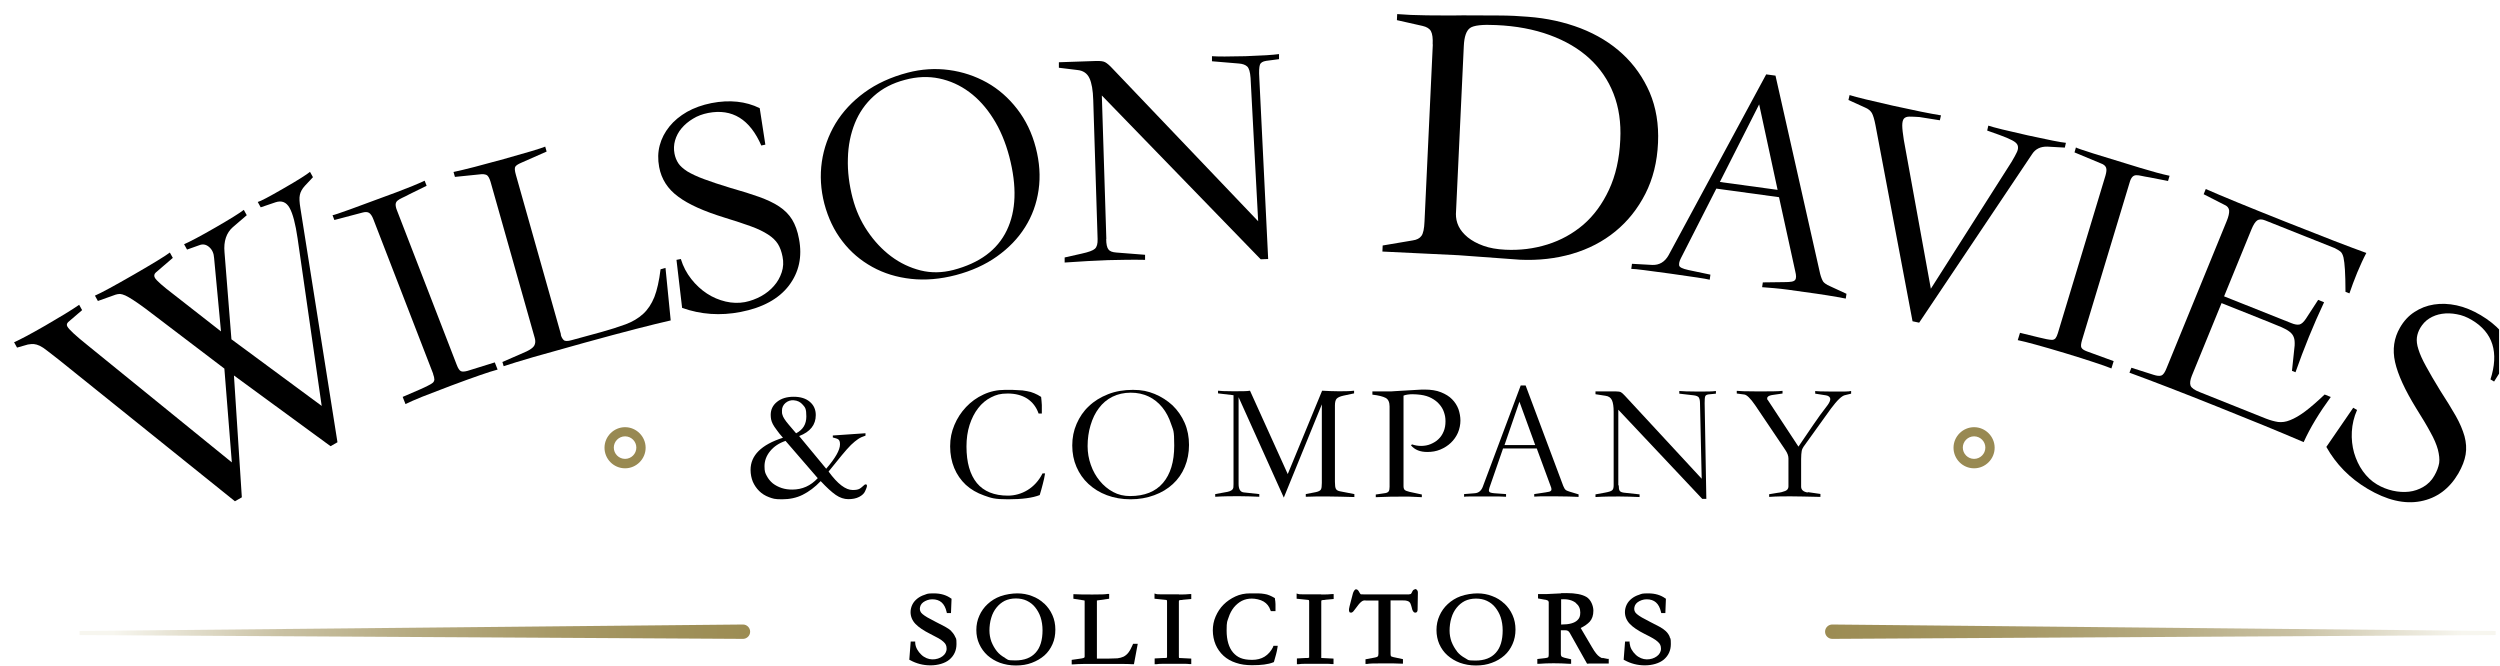 <svg width="1775" height="473" viewBox="0 0 1775 473" fill="none" xmlns="http://www.w3.org/2000/svg">
<g clip-path="url(#clip0_1_45)">
<path d="M675.5 448.1C674.3 447 672.8 445.9 670.9 444.9C669.1 443.9 666.9 442.8 664.5 441.6C662.1 440.4 660.1 439.3 658.5 438.4C657 437.5 655.8 436.7 655 436C654.2 435.3 653.7 434.7 653.5 434.1C653.2 433.5 653.1 432.9 653.1 432.2C653.1 431.5 653.3 430.5 653.7 429.7C654.1 428.9 654.7 428.2 655.5 427.6C656.3 427 657.3 426.5 658.4 426.1C659.5 425.7 660.7 425.5 661.9 425.5C667.4 425.5 670.7 428.4 672.1 434.5L672.3 435.3H675.2L675.6 425.1L675.1 424.8C671.9 422.5 667.9 421.3 663.1 421.3C658.3 421.3 658.5 421.6 656.5 422.3C654.5 422.9 652.7 423.9 651.3 425C649.8 426.2 648.6 427.6 647.8 429.2C647 430.8 646.5 432.7 646.5 434.6C646.5 437.7 647.7 440.6 650 443C652.2 445.3 655.7 447.7 660.5 450.1C662.8 451.3 664.8 452.3 666.4 453.2C667.9 454.1 669.1 454.9 669.9 455.7C670.7 456.4 671.3 457.2 671.6 457.9C671.9 458.6 672.1 459.5 672.1 460.6C672.1 461.7 671.8 462.7 671.3 463.6C670.8 464.5 670 465.4 669.1 466C668.2 466.7 667.1 467.2 665.9 467.6C663.3 468.4 660.5 468.4 657.9 467.3C656.5 466.7 655.2 465.9 654.1 464.8C653 463.8 652 462.5 651.2 461.1C650.4 459.7 649.9 458.1 649.8 456.5V455.5H646.6L645.6 468.4L646.2 468.7C650.5 471.1 655.4 472.4 660.6 472.4C665.8 472.4 670.9 471 674.1 468.3C677.4 465.5 679.1 461.8 679.1 457.3C679.1 452.8 678.8 453.6 678.2 452.2C677.6 450.8 676.7 449.4 675.4 448.2H675.5V448.1Z" fill="black"/>
<path d="M741.3 428.5C738.9 426.2 736 424.4 732.7 423.2C729.4 421.9 725.9 421.3 722.3 421.3C718.7 421.3 714 422 710.4 423.3C706.8 424.6 703.8 426.5 701.2 428.9C698.7 431.2 696.7 434 695.3 437.2C693.9 440.3 693.2 443.7 693.2 447.3C693.2 450.9 693.9 454.3 695.3 457.3C696.7 460.4 698.6 463 701.1 465.3C703.6 467.5 706.5 469.3 710 470.6C713.4 471.8 717.2 472.5 721.3 472.5C725.4 472.5 729.2 471.9 732.6 470.6C736 469.3 739 467.6 741.5 465.4C744 463.2 745.9 460.5 747.3 457.3C748.7 454.2 749.3 450.7 749.3 447C749.3 443.3 748.6 439.8 747.2 436.7C745.8 433.5 743.8 430.8 741.4 428.5H741.3ZM713.6 467.1C711.4 465.9 709.4 464.4 707.8 462.4C706.2 460.4 704.9 458.1 703.9 455.6C703 453.1 702.5 450.4 702.5 447.6C702.5 444.8 702.9 441.4 703.8 438.6C704.6 435.8 705.9 433.4 707.5 431.4C709.1 429.4 711 427.8 713.3 426.6C715.6 425.5 718.3 424.9 721.2 424.9C724.1 424.9 726.7 425.4 729 426.5C731.3 427.6 733.3 429.1 734.9 431.1C736.5 433.1 737.9 435.5 738.8 438.2C739.7 441 740.2 444.1 740.2 447.5C740.2 454.4 738.6 459.8 735.3 463.4C732.1 467 727.3 468.9 720.9 468.9C714.5 468.9 715.8 468.3 713.6 467.2V467.1Z" fill="black"/>
<path d="M804.3 457.6C803.2 460.1 802.2 462 801.2 463.3C800.2 464.6 799.1 465.5 797.8 466.2C796.5 466.8 795 467.2 793.4 467.4C791.6 467.4 789.5 467.6 787.1 467.6H778.8C778.8 467.6 778.8 467.3 778.8 466.8V426.4C778.8 426.4 779.2 426.2 779.8 426.2L787.5 425.1V421.7H786.3C785 422 781.5 422.1 775.9 422.1C770.3 422.1 766.1 422.1 763.3 421.9H762.1V425.1L769.1 426.2C769.7 426.2 770 426.4 770.1 426.5C770.1 426.5 770.1 426.7 770.1 427.5V465.9C770.1 466.3 770.1 466.6 769.9 466.8C769.9 466.8 769.6 467.1 769.2 467.2C768.7 467.4 767.8 467.5 766.6 467.7L760.9 468.5V471.7H762.1C763.8 471.5 766.3 471.5 769.6 471.4H795.5C799.1 471.4 801.9 471.4 804.1 471.6H805.1L807.8 457.1H804.5L804.2 457.8V457.6H804.3Z" fill="black"/>
<path d="M837.2 422C824.1 422 821.4 422 821.1 421.8L819.7 421.4V425.1L827.6 425.9C828.1 425.9 828.3 426.1 828.4 426.1C828.4 426.1 828.6 426.3 828.6 427.2V466.1C828.6 466.7 828.6 467 828.5 467C828.2 467 827.9 467 827.4 467.2C826.9 467.2 826.2 467.2 825.5 467.2L819.8 467.5V471.6H821C822 471.4 823.5 471.3 825.4 471.3H840.2C842.1 471.3 843.6 471.3 844.6 471.5H845.8C845.8 471.6 845.8 467.6 845.8 467.6L837.9 467.2C837.3 467.2 837.1 467 837.1 467.2C837.1 467.2 837 466.9 837 466.2V427.3C837 426.6 837 426.4 837.3 426.2C837.6 426.2 837.9 426.1 838.3 426C838.8 426 839.5 426 840.2 425.8L845.8 425.3V421.8H844.6C842.8 422 840.4 422.1 837.3 422.1L837.2 422Z" fill="black"/>
<path d="M904 459.2C900.8 465.5 895.9 468.5 889 468.5C882.1 468.5 878.5 466.7 875.5 463.3C872.5 459.8 870.9 454.5 870.9 447.7C870.9 440.9 871.4 441.2 872.3 438.4C873.2 435.6 874.5 433.2 876.1 431.2C877.7 429.3 879.6 427.7 881.7 426.6C883.9 425.5 886.3 425 888.8 425C891.3 425 894.9 425.7 897.2 427.1C899.5 428.5 901.1 430.5 902 433.2L902.3 433.9H905.6V428.9C905.6 427.7 905.4 426.4 905.2 425.2V424.7L904.7 424.4C903.6 423.7 902.4 423.2 901.3 422.7C900.2 422.2 899 421.9 897.7 421.7C896.4 421.5 894.9 421.3 893.3 421.3C891.7 421.3 889.7 421.3 887.5 421.3C883.8 421.3 880.3 422 877.1 423.5C873.9 425 871.1 426.9 868.7 429.3C866.3 431.7 864.5 434.5 863.1 437.7C861.7 440.9 861.1 444.2 861.1 447.6C861.1 451 861.8 454.7 863.1 457.7C864.4 460.7 866.3 463.4 868.7 465.6C871.1 467.8 874.1 469.5 877.5 470.6C880.9 471.8 884.8 472.3 888.9 472.3C895.5 472.3 900.4 471.7 903.9 470.3L904.4 470.1L904.6 469.6C905.1 467.9 905.6 466.2 906 464.6C906.4 463 906.8 461.4 907 459.8L907.2 458.5H904.2L903.9 459.1V459.3L904 459.2Z" fill="black"/>
<path d="M938.1 422C925 422 922.3 422 922 421.8L920.6 421.4V425.1L928.5 425.9C929 425.9 929.2 426.1 929.3 426.1C929.3 426.1 929.5 426.3 929.5 427.2V466.1C929.5 466.7 929.5 467 929.5 467C929.2 467 928.9 467 928.4 467.2C927.9 467.2 927.2 467.2 926.5 467.2L920.8 467.5V471.6H922C923 471.4 924.5 471.3 926.4 471.3H941.2C943.1 471.3 944.6 471.3 945.6 471.5H946.8C946.8 471.6 946.8 467.6 946.8 467.6L938.9 467.2C938.4 467.2 938.1 467.2 938.1 467.2C938.1 467.2 938.1 466.9 938.1 466.2V427.3C938.1 426.6 938.1 426.4 938.4 426.2C938.7 426.2 939 426.1 939.4 426C939.9 426 940.6 426 941.3 425.8L946.9 425.3V421.8H945.7C943.9 422 941.5 422.1 938.4 422.1L938.1 422Z" fill="black"/>
<path d="M1004.8 418.4C1003.8 418.4 1003 419.1 1002.5 420.5C1002.2 421.1 1002 421.4 1001.9 421.5C1001.9 421.7 1001.6 421.8 1001.4 421.8C1001.2 421.8 1001 421.8 1000.5 422H968C966.5 422 966.1 422 966 421.8C966 421.8 965.7 421.6 965.1 420.5C964.6 419.5 963.9 418.4 962.8 418.4C961.7 418.4 960.9 420.3 960.6 421.2L958.2 430.4C958 431.1 957.9 431.8 957.8 432.4C957.7 433.2 957.8 433.9 958 434.3L958.4 434.9H958.9C959.4 435.1 959.8 434.9 960.3 434.6C960.6 434.4 961.1 433.9 962.1 432.5C963.1 431.1 964 430 964.7 429.1C965.4 428.3 966 427.6 966.6 427.2C967.1 426.8 967.6 426.5 968.1 426.4C968.6 426.3 969.3 426.2 970.2 426.4H978.7V464C978.7 465.2 978.5 465.8 978.2 466C978.2 466.2 977.6 466.6 975.9 466.9L969.5 468.1V471.4H970.7C971.9 471.1 975.6 471 981.6 471C987.6 471 992.2 471 994.9 471.2H996.1V468L989.1 466.5C987.9 466.2 987.6 465.9 987.6 465.9C987.6 465.9 987.3 465.5 987.3 463.9V426.3H996C997.2 426.3 998.2 426.3 999 426.6C999.7 426.8 1000.2 427 1000.6 427.4C1001 427.7 1001.3 428.2 1001.5 428.7C1001.8 429.4 1002 430.2 1002.3 431.2C1002.5 432.3 1002.8 433.2 1003.1 433.7C1003.5 434.4 1003.9 434.8 1004.4 434.9C1005.1 435.1 1005.8 434.9 1006.2 434.2C1006.4 433.8 1006.5 433.3 1006.5 432.7L1006.7 420.8C1006.7 418.9 1005.6 418.2 1004.6 418.2L1004.8 418.5V418.4Z" fill="black"/>
<path d="M1068 428.5C1065.6 426.2 1062.7 424.4 1059.4 423.2C1056.1 421.9 1052.6 421.3 1049 421.3C1045.4 421.3 1040.7 422 1037.1 423.3C1033.5 424.6 1030.5 426.5 1027.9 428.9C1025.4 431.2 1023.4 434 1022 437.2C1020.6 440.3 1019.9 443.7 1019.9 447.3C1019.9 450.9 1020.6 454.3 1021.9 457.3C1023.3 460.4 1025.2 463.1 1027.7 465.3C1030.2 467.5 1033.1 469.3 1036.6 470.6C1040 471.8 1043.8 472.5 1047.9 472.5C1052 472.5 1055.8 471.9 1059.2 470.6C1062.6 469.4 1065.6 467.6 1068.1 465.4C1070.6 463.2 1072.5 460.5 1073.9 457.3C1075.3 454.2 1076 450.7 1076 447C1076 443.3 1075.3 439.8 1073.9 436.7C1072.5 433.5 1070.5 430.8 1068.1 428.5H1068ZM1034.5 462.5C1032.9 460.5 1031.6 458.2 1030.6 455.7C1029.7 453.2 1029.2 450.5 1029.2 447.7C1029.2 444.9 1029.6 441.5 1030.5 438.7C1031.3 435.9 1032.6 433.5 1034.2 431.5C1035.8 429.5 1037.7 427.9 1040 426.7C1042.3 425.6 1045 425 1047.9 425C1050.8 425 1053.4 425.5 1055.7 426.6C1058 427.7 1060 429.2 1061.6 431.2C1063.2 433.2 1064.6 435.6 1065.5 438.3C1066.4 441.1 1066.9 444.2 1066.9 447.6C1066.9 454.5 1065.3 459.9 1062 463.5C1058.8 467.1 1054 469 1047.6 469C1041.2 469 1042.5 468.4 1040.3 467.3C1038.1 466.1 1036.1 464.6 1034.5 462.6V462.5Z" fill="black"/>
<path d="M1138 467.3C1137.2 467.3 1136.4 466.8 1135.7 466.3C1134.9 465.8 1134.1 465 1133.3 464C1132.5 463 1131.4 461.5 1130.3 459.5L1122.3 445.9C1125.1 444.5 1127.2 443 1128.7 441.4C1130.4 439.5 1131.3 436.9 1131.3 433.6C1131.3 430.3 1129.6 425.7 1126.3 423.8C1123.2 422 1118.6 421.1 1112.3 421.1C1106 421.1 1109.4 421.1 1108.2 421.3L1097.8 421.8C1097.3 421.8 1096.7 421.8 1096 421.8H1092V424.9L1096.4 425.7C1097.3 425.7 1098 426 1098.5 426.2C1099 426.4 1099.3 426.6 1099.3 426.7C1099.3 426.9 1099.5 427.2 1099.6 427.5C1099.6 428 1099.6 428.6 1099.6 429.3V464.5C1099.6 466.4 1099.2 466.7 1099.2 466.7C1099.1 466.7 1098.6 467.1 1096.8 467.3L1091.5 467.9V471.3H1092.7C1098.9 470.8 1106.9 470.8 1114.3 471.3H1115.5V468.1L1110.8 467C1109.5 466.7 1109 466.3 1108.7 466.1C1108.5 465.9 1108.2 465.3 1108.2 464.2V447.5H1111.5C1112.9 447.5 1113.8 448.1 1114.5 449.3L1126.8 471.2H1127.5C1128 471.1 1128.8 471.1 1129.8 471.1H1142.2V467.8H1141.3C1139.9 467.5 1138.7 467.3 1137.8 467.1V467.3H1138ZM1118.9 428.2C1121 429.9 1122 432.1 1122 434.9C1122 437.7 1121.3 439.1 1119.9 440.4C1117.8 442.4 1114.1 443.4 1108.8 443.4C1103.5 443.4 1108.5 443.4 1108.4 443.4V425.5H1108.7C1113.2 425.2 1116.5 426.2 1118.9 428.1V428.2Z" fill="black"/>
<path d="M1185.5 452.1C1184.9 450.7 1184 449.3 1182.7 448.1C1181.5 447 1180 445.9 1178.1 444.9C1176.3 443.9 1174.1 442.8 1171.7 441.6C1169.3 440.4 1167.3 439.3 1165.7 438.4C1164.2 437.5 1163 436.7 1162.2 436C1161.4 435.3 1160.9 434.7 1160.7 434.1C1160.4 433.5 1160.3 432.9 1160.3 432.2C1160.3 431.5 1160.5 430.5 1160.9 429.7C1161.3 428.9 1161.9 428.2 1162.7 427.6C1163.5 427 1164.5 426.5 1165.6 426.1C1166.7 425.7 1167.9 425.5 1169.1 425.5C1174.6 425.5 1177.9 428.4 1179.3 434.5L1179.5 435.3H1182.4L1182.8 425.1L1182.3 424.8C1179.1 422.5 1175.1 421.3 1170.3 421.3C1165.5 421.3 1165.7 421.6 1163.7 422.3C1161.7 422.9 1159.9 423.9 1158.5 425C1157 426.2 1155.8 427.6 1155 429.2C1154.2 430.8 1153.7 432.7 1153.7 434.6C1153.7 437.7 1154.9 440.6 1157.2 443C1159.4 445.3 1162.9 447.7 1167.7 450.1C1170.1 451.3 1172.1 452.3 1173.6 453.2C1175.1 454.1 1176.3 454.9 1177.1 455.7C1177.9 456.4 1178.5 457.2 1178.8 457.9C1179.1 458.6 1179.3 459.5 1179.3 460.6C1179.3 461.7 1179 462.7 1178.5 463.6C1178 464.5 1177.2 465.4 1176.3 466C1175.4 466.7 1174.3 467.2 1173.1 467.6C1170.5 468.4 1167.7 468.4 1165.1 467.3C1163.7 466.7 1162.4 465.9 1161.3 464.8C1160.2 463.8 1159.2 462.5 1158.4 461.1C1157.6 459.7 1157.2 458.1 1157 456.5V455.5H1153.8L1152.8 468.4L1153.4 468.7C1157.7 471.1 1162.6 472.4 1167.8 472.4C1173 472.4 1178.1 471 1181.3 468.3C1184.6 465.5 1186.3 461.8 1186.3 457.3C1186.3 452.8 1186 453.6 1185.4 452.2L1185.5 452.1Z" fill="black"/>
<g filter="url(#filter0_d_1_45)">
<path d="M154.2 230.8L218.4 278.2L201.3 159.3C199.8 148.9 197.9 141.7 195.6 137.6C193.3 133.5 190 132.2 185.7 133.6L175.1 137.2L173 133.4C174.8 133 180.9 129.8 191.1 123.9C201.4 118 207.7 114 210.1 112L212.2 115.8L206.4 122C204.5 124.1 203.3 126.3 202.9 128.4C202.4 130.5 202.6 133.7 203.3 137.9L229.6 304L224.7 306.8L156.1 256.6L161.7 343.1L156.8 345.9L31.5 245.2C28.2 242.7 25.6 240.6 23.5 239C21.5 237.4 19.7 236.2 18.2 235.5C16.7 234.8 15.3 234.4 14.1 234.3C12.9 234.2 11.5 234.3 9.8 234.6L2.1 236.8L0 233C4.1 231.2 11.5 227.3 22.1 221.2C32.8 215 40.9 210.1 46.2 206.4L48.3 210.2L38.5 218.6C37.4 219.6 37.2 220.7 37.8 221.8C39 224 43.8 228.4 51.9 234.9L154.6 318.3L149.3 251.7L93.4 209.2C89.9 206.6 87 204.6 84.7 203.1C82.4 201.6 80.5 200.5 79 199.8C77.5 199.1 76.2 198.8 75.2 198.7C74.2 198.7 73.1 198.9 72.1 199.2L59.5 203.7L57.4 199.9C62 197.9 71.2 192.9 85.1 184.9C98.8 177 107.3 171.8 110.6 169.3L112.7 173.1L100.6 183.5C99.4 184.6 99.2 185.9 100 187.3C101.1 189.2 105.6 193.2 113.5 199.2L146.9 225.3L142 173.1C141.8 169.9 140.7 167.3 138.5 165.4C136.3 163.5 134 163.1 131.5 164.1L122.8 167.2L120.7 163.4C124.8 161.6 132.3 157.7 143 151.5C153.6 145.4 160.3 141.2 163.1 139L165.2 142.8L155.4 151.2C150.7 155.3 148.7 161.3 149.4 169.1L154.3 230.7L154.2 230.8Z" fill="black"/>
<path d="M297.5 255.3L255.1 145.7C254.2 143.3 253.1 141.8 252 141.1C250.8 140.4 249.2 140.4 247.1 141L227.4 146.2L226.1 142.8C227.7 142.7 242.8 137.2 271.5 126.5C280 123.3 286.6 120.6 291.5 118.3L292.9 121.9L280.7 127.9C278.8 128.9 277.1 129.8 275.7 130.4C274.3 131 273.2 131.7 272.3 132.4C271.4 133.1 271 134 270.9 135.1C270.9 136.2 271.1 137.6 271.9 139.5L314.3 249.1C315.2 251.5 316.2 253 317.2 253.5C318.2 254 319.8 253.9 322 253.3L341.3 247.3L343.3 252.4C340.3 253.2 336.1 254.5 330.7 256.4C325.3 258.3 318.5 260.7 310.3 263.8C302.1 266.9 295.4 269.5 290 271.6C284.7 273.8 280.6 275.5 277.9 276.9L275.9 271.8L288.4 266.4C290.5 265.5 292.3 264.6 293.7 263.9C295.2 263.2 296.3 262.5 297.1 261.9C297.9 261.3 298.3 260.5 298.4 259.5C298.4 258.5 298.1 257.2 297.5 255.5V255.3Z" fill="black"/>
<path d="M388.1 227.5C388.6 229.4 389.4 230.7 390.3 231.5C391.2 232.3 393.1 232.3 395.9 231.5L416.4 225.9C423.3 224 429.2 222.1 434.1 220.3C439 218.5 443.2 216 446.6 212.9C450 209.8 452.6 205.8 454.6 200.9C456.5 196 458 189.4 459 181.2L462.5 180.2L466.2 217.5C460 218.9 451.8 220.9 441.7 223.5C431.6 226.1 419.3 229.4 404.8 233.4C390.3 237.4 378.3 240.8 368.8 243.5C359.3 246.3 352.3 248.4 347.6 250L346.7 247L359.6 241.4C363 240 365.5 238.8 367 237.7C368.5 236.7 369.5 235.5 369.8 234.2C370.2 232.9 370.1 231.4 369.6 229.7C369.1 228 368.5 225.7 367.7 223L338.3 119.1C337.5 116.4 336.5 114.7 335.4 114.2C334.2 113.7 332.6 113.5 330.7 113.8L313 115.6L312 112.1C320 110.4 332 107.3 347.8 102.9C363.6 98.5 373.4 95.6 377.1 94.1L378.1 97.6L360 105.6C357.9 106.5 356.5 107.4 355.9 108.3C355.3 109.2 355.4 111.1 356.3 114.2L388.3 227.5H388.1Z" fill="black"/>
<path d="M530.6 93.5C522.5 74.7 509.9 66.9 492.8 70.2C488.8 71 485.2 72.3 482 74.3C478.8 76.2 476.1 78.5 473.9 81.1C471.7 83.7 470.2 86.6 469.3 89.7C468.4 92.8 468.3 96 468.9 99.1C469.4 101.7 470.3 103.9 471.6 105.9C472.9 107.9 475.1 109.8 478 111.7C481 113.5 485 115.4 489.9 117.2C494.8 119 501.2 121.2 508.9 123.5C516.7 125.7 523.4 127.8 529 129.8C534.5 131.8 539.3 134 543.2 136.6C547.1 139.2 550.2 142.3 552.4 145.9C554.6 149.5 556.3 154.1 557.3 159.7C559.7 172.3 557.3 183.3 550.1 192.8C542.9 202.2 531.4 208.5 515.8 211.5C501.4 214.3 487.5 213.3 474.3 208.6L470.3 174.5L473.4 173.9C475 179.2 477.5 183.9 480.8 188.1C484.1 192.3 487.8 195.7 491.9 198.4C496 201.1 500.5 203 505.2 204.1C509.9 205.2 514.5 205.3 518.9 204.5C522.9 203.7 526.7 202.3 530.4 200.3C534 198.3 537.1 195.8 539.5 193C542 190.2 543.8 187 545 183.4C546.2 179.8 546.4 176.1 545.6 172.2C544.9 168.6 543.8 165.6 542.3 163.2C540.8 160.8 538.4 158.5 535.3 156.5C532.2 154.5 528.2 152.5 523.2 150.7C518.2 148.9 512 146.8 504.4 144.5C489.8 140 478.8 135.1 471.5 129.6C464.1 124.2 459.6 117.2 458 108.6C457 103.2 457.1 98.1 458.4 93.2C459.7 88.3 462 83.9 465.3 79.8C468.6 75.7 472.8 72.3 477.8 69.4C482.8 66.6 488.6 64.5 495.1 63.2C508 60.7 519.5 61.9 529.4 66.8L533.4 92.7L530.5 93.3V93.5H530.6Z" fill="black"/>
<path d="M668.7 185.3C657.6 188.2 647 189.1 636.9 188C626.8 186.9 617.6 184.1 609.3 179.5C601 174.9 593.9 168.9 588.1 161.3C582.2 153.7 578 144.8 575.3 134.7C572.7 124.6 572.1 114.7 573.5 104.9C574.9 95.2 578.2 86.1 583.2 77.7C588.3 69.3 595.1 62 603.7 55.7C612.3 49.4 622.6 44.7 634.4 41.6C644.3 39 654.1 38.4 663.8 39.7C673.5 41 682.4 44 690.7 48.6C698.9 53.2 706.1 59.5 712.2 67.4C718.3 75.3 722.7 84.4 725.4 94.8C728.1 105.2 728.8 115.2 727.4 124.9C726 134.6 722.8 143.4 717.8 151.3C712.8 159.3 706.1 166.2 697.8 172.1C689.5 178 679.7 182.4 668.7 185.3ZM595.4 130.7C597.6 139.2 601.1 147 605.9 154.1C610.7 161.2 616.3 167.2 622.7 172C629.1 176.8 636.1 180.1 643.6 182C651.2 183.9 658.9 183.7 666.8 181.7C685.5 176.8 698.1 167.5 704.8 153.6C711.5 139.7 712.1 122.3 706.6 101.2C703.9 91 700.1 81.9 695.2 74.2C690.3 66.4 684.6 60.1 678.1 55.3C671.6 50.5 664.5 47.3 656.8 45.7C649.1 44.1 641 44.4 632.5 46.7C623.7 49 616.4 52.8 610.4 58.2C604.4 63.6 599.9 70.1 596.9 77.6C593.9 85.1 592.2 93.4 592 102.6C591.7 111.7 592.9 121.1 595.4 130.8V130.7Z" fill="black"/>
<path d="M775.4 159.6C775.4 163.4 776 165.9 777 167.1C777.9 168.4 779.8 169.1 782.6 169.3L803 170.9V174.5C794.3 174.3 785.4 174.5 776.6 174.7C767.8 175 757.5 175.6 745.9 176.4V172.8L757.9 170.1C762.9 169 766 167.9 767.4 166.6C768.8 165.3 769.4 163.1 769.3 159.7L766.2 61C766 54.1 765.1 48.9 763.5 45.5C761.9 42.1 759.1 40.1 754.9 39.7L741.8 38.1V34.2C741.7 34.2 768.2 33.3 768.2 33.3C771.3 33.2 773.5 33.5 774.7 34.2C776 34.9 777.8 36.4 780 38.8L883.3 147.1L877.9 45.3C877.6 41.1 876.8 38.4 875.5 37.2C874.2 36 872.2 35.3 869.6 35.1L850.5 33.5V29.9C854.5 30.2 862.5 30.2 874.3 29.9C885.9 29.5 893.9 29 898.1 28.4V32C898.2 32 889 33.2 889 33.2C886.5 33.6 885 34.5 884.5 36.1C884 37.6 883.8 40.7 884.1 45.2L890.4 173.9L885.1 174.1L772.3 57.8L775.5 159.7L775.4 159.6Z" fill="black"/>
<path d="M1007.2 21.5C1007.4 17.2 1007 14.1 1006 12.2C1005 10.3 1003 9.1 1000 8.4L981.8 4.3L982 0C987.9 0.5 995 0.8 1003.2 0.9C1011.4 0.9 1019.8 1.1 1028.5 0.9C1037.2 0.9 1045.5 0.9 1053.7 1C1061.8 1 1068.8 1.4 1074.8 1.9C1088.3 2.9 1100.8 5.7 1112.3 10.1C1123.8 14.6 1133.7 20.6 1142 28.3C1150.3 36 1156.7 45.1 1161.3 55.7C1165.8 66.3 1167.8 78.3 1167.2 91.4C1166.6 105 1163.6 117 1158.2 127.6C1152.8 138.2 1145.7 147.1 1136.9 154.3C1128.1 161.5 1117.9 166.8 1106.3 170.2C1094.7 173.6 1082.3 175 1069.2 174.4L1025.5 171.2L971.5 168.6L971.7 164.3L993 160.7C995.9 160.3 998 159.2 999.2 157.5C1000.5 155.8 1001.2 152.3 1001.4 147.3L1007.3 21.5H1007.2ZM1023.7 141.9C1023.7 144.8 1024.2 147.7 1025.6 150.6C1027 153.5 1029.2 156.1 1032.1 158.5C1035.1 160.9 1038.7 162.9 1043.2 164.5C1047.6 166.1 1052.8 167 1058.8 167.3C1069.1 167.8 1079 166.6 1088.6 163.6C1098.2 160.6 1106.7 155.9 1114.2 149.5C1121.6 143.1 1127.7 134.8 1132.4 124.7C1137.1 114.6 1139.8 102.8 1140.4 89.2C1141 77.1 1139.4 66.2 1135.6 56.5C1131.8 46.8 1126.1 38.5 1118.5 31.5C1110.9 24.5 1101.5 19 1090.3 14.9C1079.1 10.8 1066.4 8.4 1052.2 7.8C1042.5 7.3 1036.3 8 1033.7 9.9C1031.1 11.8 1029.6 16 1029.3 22.7L1023.7 142V141.9Z" fill="black"/>
<path d="M1208.6 123.9L1183.4 173.4C1182.3 175.5 1182 177.2 1182.2 178.5C1182.5 179.8 1184.6 180.8 1188.7 181.7L1204.4 185L1203.9 188.6C1202.4 188.2 1199.4 187.7 1194.8 187C1190.2 186.3 1184 185.4 1176.1 184.3C1168.3 183.2 1162 182.4 1157.4 181.8C1152.8 181.2 1149.7 180.9 1148.2 180.9L1148.7 177.3L1163.1 178.1C1168.1 178.3 1172 176 1174.7 171.2L1244 42.8L1250.6 43.7L1282.3 184.4C1283 187.1 1283.8 188.9 1284.5 190C1285.3 191 1286.8 192.1 1289.1 193.1L1301 198.6L1300.5 202C1292.9 200.5 1283 198.9 1270.9 197.3L1259.6 195.7C1256.1 195.2 1252.8 194.9 1249.7 194.6C1246.6 194.3 1243.7 194.1 1241.1 193.9L1241.6 190.5L1256.8 190.3C1259 190.3 1260.7 190.2 1261.9 190C1263.2 189.8 1264 189.4 1264.5 188.8C1265 188.2 1265.2 187.4 1265.2 186.4C1265.2 185.4 1265 184.1 1264.6 182.5L1253.1 130L1208.5 123.9H1208.6ZM1252.1 124.8L1239 64.1L1211.1 119.2L1252.1 124.8Z" fill="black"/>
<path d="M1456.1 94.8L1443.6 94.1C1438.8 94 1435.2 95.7 1432.8 99.4L1352.6 219.1L1347.9 218.1L1321.6 78.9C1320.8 74.7 1319.9 71.8 1319 70.2C1318 68.6 1316.5 67.3 1314.3 66.4L1302.4 61L1303.2 57.5C1308.2 59.1 1318.4 61.5 1333.8 65C1349.1 68.4 1360.5 70.7 1368.1 71.9L1367.3 75.4L1352.8 73.1C1349.9 72.9 1347.5 72.8 1345.7 72.8C1343.9 72.8 1342.6 73.3 1341.8 74.2C1341 75.1 1340.6 76.8 1340.6 79.1C1340.6 81.4 1341 84.8 1341.7 89.3L1360.9 195L1418.3 104.8C1420 101.9 1421.3 99.6 1422.1 97.8C1422.9 96 1423 94.4 1422.5 93.1C1422 91.8 1420.7 90.7 1418.6 89.6C1416.5 88.5 1413.5 87.2 1409.6 85.8L1400.9 82.7L1401.7 79.2C1405.6 80.5 1414.9 82.8 1429.7 86.1C1444.3 89.3 1453.3 91.1 1456.8 91.4L1456 94.9L1456.1 94.8Z" fill="black"/>
<path d="M1451.1 226.5L1484.9 114.6C1485.6 112.1 1485.8 110.3 1485.3 109C1484.8 107.7 1483.6 106.7 1481.6 106L1462.9 98.2L1463.9 94.7C1465.2 95.6 1480.5 100.4 1509.6 109.2C1518.2 111.8 1525.1 113.7 1530.4 114.8L1529.3 118.5L1516 115.9C1513.9 115.6 1512.1 115.2 1510.6 114.9C1509.1 114.5 1507.8 114.4 1506.7 114.4C1505.6 114.4 1504.6 114.9 1503.9 115.7C1503.2 116.5 1502.5 117.8 1502 119.7L1468.2 231.6C1467.5 234.1 1467.3 235.8 1467.8 236.8C1468.3 237.8 1469.6 238.7 1471.8 239.5L1490.7 246.4L1489.1 251.6C1486.3 250.4 1482.1 249 1476.7 247.2C1471.3 245.4 1464.4 243.2 1456.1 240.7C1447.8 238.2 1440.9 236.2 1435.4 234.7C1429.9 233.2 1425.6 232.1 1422.6 231.5L1424.2 226.3L1437.3 229.5C1439.5 230 1441.4 230.4 1443 230.8C1444.6 231.1 1445.9 231.3 1446.9 231.3C1447.9 231.3 1448.8 230.9 1449.4 230.2C1450 229.4 1450.6 228.2 1451.1 226.5Z" fill="black"/>
<path d="M1644.9 271.8C1636.8 282.9 1630.3 293.5 1625.6 303.9C1608.1 296.4 1587.6 288 1564 278.6C1540.3 269.1 1519.6 261.1 1501.9 254.6L1503.3 251.1L1519 256.1C1521.5 256.9 1523.3 257.1 1524.6 256.6C1525.9 256.1 1527.1 254.4 1528.3 251.3L1570.9 147.1C1572.3 143.8 1572.8 141.2 1572.7 139.5C1572.5 137.7 1571.5 136.4 1569.5 135.5L1554.6 127.9L1556.1 124.2C1567.4 129.2 1586.4 137 1613.1 147.6C1639.7 158.2 1658.7 165.5 1670.1 169.6C1667.9 173.7 1665.8 178.4 1663.6 183.6C1661.5 188.9 1659.6 193.7 1658.1 198.3L1655.3 197.2C1655.3 190.4 1655.1 185.2 1654.9 181.5C1654.7 177.8 1654.3 174.9 1653.9 172.9C1653.4 170.9 1652.7 169.4 1651.7 168.6C1650.7 167.8 1649.3 167 1647.5 166.1L1598.3 146.5C1595.9 145.5 1594 145.6 1592.6 146.5C1591.2 147.5 1589.9 149.6 1588.6 152.7L1569.1 200.4L1616.8 219.4C1619.2 220.4 1621.1 220.7 1622.6 220.4C1624 220.1 1625.6 218.7 1627.2 216.3L1635.9 202.9L1640.1 204.6C1632.5 220.7 1625.8 237.3 1619.8 254.3L1617.3 253.3L1619.2 235.3C1619.3 232.9 1619.2 231 1618.6 229.5C1618.1 228 1617.1 226.7 1615.7 225.6C1614.3 224.5 1612.4 223.4 1610.1 222.4C1607.8 221.4 1604.9 220.2 1601.6 218.9L1567.3 205.2L1546.2 256.8C1545 259.8 1544.7 262.2 1545.3 263.8C1545.9 265.4 1548.1 267 1551.8 268.4L1598.8 287.2C1601.9 288.4 1604.8 289.2 1607.4 289.6C1610.1 289.9 1612.9 289.6 1616 288.3C1619.1 287.1 1622.6 285.1 1626.5 282.2C1630.4 279.3 1635 275.3 1640.5 270.1L1644.7 271.8H1644.9Z" fill="black"/>
<path d="M1758.2 259.5C1764.4 240.2 1760 226.1 1745 217.2C1741.5 215.1 1737.9 213.7 1734.3 213.1C1730.7 212.4 1727.2 212.3 1723.8 212.8C1720.5 213.3 1717.5 214.4 1714.8 216.1C1712.1 217.8 1710 220.1 1708.4 222.8C1707.1 225 1706.3 227.3 1706 229.6C1705.7 232 1706 234.8 1707.1 238.1C1708.1 241.4 1709.9 245.4 1712.5 250.1C1715 254.8 1718.4 260.5 1722.6 267.4C1727 274.2 1730.7 280.2 1733.6 285.3C1736.5 290.4 1738.5 295.2 1739.8 299.7C1741 304.2 1741.3 308.5 1740.6 312.7C1739.9 316.9 1738.2 321.3 1735.4 326.2C1729 337.1 1720.1 343.7 1708.6 345.9C1697.1 348.1 1684.5 345.1 1670.9 337C1658.3 329.5 1648.6 319.6 1641.7 307.3L1660.8 279.5L1663.5 281.1C1661.3 286.1 1660.1 291.2 1659.8 296.5C1659.5 301.8 1660.1 306.8 1661.4 311.5C1662.8 316.2 1664.8 320.6 1667.6 324.5C1670.4 328.4 1673.7 331.6 1677.6 333.9C1681.1 336 1684.9 337.5 1688.9 338.4C1692.9 339.3 1696.8 339.5 1700.4 339.1C1704 338.7 1707.5 337.5 1710.7 335.6C1713.9 333.7 1716.5 331.1 1718.4 327.7C1720.2 324.6 1721.3 321.6 1721.8 318.8C1722.2 316 1721.8 312.8 1720.9 309.2C1719.9 305.6 1718.2 301.5 1715.6 296.9C1713.1 292.2 1709.7 286.6 1705.5 279.9C1697.5 266.9 1692.5 256 1690.5 247.1C1688.5 238.2 1689.7 230 1694 222.6C1696.7 217.9 1700.1 214.2 1704.3 211.5C1708.4 208.8 1713 207 1718.1 206.2C1723.2 205.4 1728.6 205.6 1734.2 206.8C1739.8 208 1745.4 210.3 1751.2 213.7C1762.5 220.4 1770.3 228.9 1774.5 239.1L1760.8 260.9L1758.3 259.4H1758.2V259.5Z" fill="black"/>
</g>
<g filter="url(#filter1_d_1_45)">
<path d="M576.6 323.8C583.1 316.3 586.4 310.5 586.4 306.5C586.4 302.5 584.7 302.6 581.3 301.6V300.2L604.5 298.6V300.3C602.6 300.9 600.8 301.7 599.3 302.7C597.8 303.7 596.1 305.1 594.2 306.9C592.3 308.8 590.2 311.2 587.7 314.2C585.2 317.2 582.1 321.1 578.3 325.8C584.7 334.6 590.4 338.9 595.4 338.9C600.4 338.9 600.8 337.7 603.7 335.3C603.9 335.1 604.2 334.9 604.6 334.9C605 334.9 605.2 334.9 605.4 335.3C605.6 335.6 605.6 336.1 605.4 336.8C605.2 337.5 604.8 338.5 604.2 339.8C603.5 341.4 602.1 342.7 600 343.8C597.9 344.9 595.3 345.4 592.3 345.4C589.3 345.4 586.3 344.4 583.4 342.4C580.5 340.4 576.9 337.1 572.7 332.6C568.6 336.9 564.3 340.1 559.9 342.3C555.5 344.5 550.6 345.5 545.2 345.5C539.8 345.5 538.8 345 536 344C533.3 343 530.9 341.5 529 339.6C527.1 337.7 525.6 335.5 524.5 333C523.5 330.5 522.9 327.7 522.9 324.6C522.9 314.3 530.6 306.7 545.9 301.8C544 299.7 542.5 297.8 541.4 296.2C540.2 294.6 539.3 293.3 538.7 292.1C538.1 290.9 537.7 289.8 537.5 288.8C537.3 287.8 537.2 286.7 537.2 285.6C537.2 281.8 538.7 278.7 541.7 276.3C544.7 273.9 548.6 272.7 553.5 272.7C558.4 272.7 562.2 273.9 565 276.3C567.8 278.7 569.2 281.8 569.2 285.7C569.2 292.6 565.3 297.6 557.4 300.6L576.6 323.8ZM547.8 304C543.1 305.6 539.5 308 536.8 311.3C534.1 314.6 532.8 318.2 532.8 322C532.8 325.8 533.3 326.9 534.4 328.9C535.5 331 536.9 332.7 538.7 334.2C540.5 335.6 542.6 336.7 545 337.5C547.4 338.3 549.9 338.6 552.5 338.6C559.6 338.6 565.6 335.9 570.6 330.5L547.7 304H547.8ZM555.3 298.6C560.1 296.1 562.5 292.2 562.5 286.7C562.5 281.2 561.7 280.3 560 278.4C558.3 276.4 556.2 275.4 553.6 275.2C551.3 275 549.4 275.7 547.7 277.1C546.1 278.5 545.2 280.3 545.2 282.4C545.2 284.5 545.2 284.5 545.5 285.4C545.7 286.3 546.2 287.3 546.9 288.4C547.6 289.5 548.6 290.9 550 292.5C551.3 294.1 553.1 296.1 555.2 298.6H555.3Z" fill="black"/>
<path d="M732 327.1C731.6 329.6 731.1 332.1 730.4 334.6C729.8 337.1 729 339.8 728.2 342.5C723.1 344.5 715.7 345.5 705.8 345.5C695.9 345.5 693.8 344.6 688.7 342.8C683.6 341 679.3 338.5 675.7 335.2C672.2 331.9 669.4 327.9 667.5 323.3C665.6 318.7 664.6 313.5 664.6 307.9C664.6 302.3 665.6 297.6 667.6 292.8C669.6 288 672.4 283.7 675.9 280C679.4 276.3 683.5 273.3 688.3 271.1C693 268.9 698.1 267.8 703.6 267.8C709.1 267.8 710 267.8 712.5 268C715 268 717.2 268.3 719.1 268.7C721 269 722.7 269.5 724.3 270.2C725.9 270.9 727.6 271.7 729.2 272.8C729.4 274.7 729.6 276.6 729.7 278.6C729.7 280.5 729.7 282.6 729.7 284.6H727.4C725.8 280 723.1 276.5 719.3 274C715.5 271.6 710.9 270.4 705.5 270.4C700.1 270.4 697.3 271.3 693.7 273.1C690.1 274.9 687 277.5 684.5 280.8C681.9 284.1 679.9 288.1 678.4 292.7C676.9 297.4 676.2 302.5 676.2 308C676.2 319.4 678.7 328 683.6 334C688.5 339.9 695.9 342.9 705.6 342.9C715.3 342.9 725 337.6 730.2 327.1H732Z" fill="black"/>
<path d="M792.7 345.5C786.6 345.5 781 344.5 775.9 342.6C770.8 340.7 766.5 338 762.8 334.6C759.1 331.2 756.3 327.1 754.3 322.5C752.3 317.9 751.3 312.8 751.3 307.3C751.3 301.8 752.3 296.7 754.4 291.9C756.5 287.1 759.3 282.9 763.1 279.4C766.8 275.8 771.4 273 776.7 270.9C782 268.8 787.9 267.8 794.4 267.8C800.9 267.8 805 268.8 809.8 270.7C814.6 272.7 818.8 275.4 822.5 278.8C826.1 282.3 829 286.4 831.1 291.2C833.2 296 834.2 301.3 834.2 306.9C834.2 312.5 833.2 317.7 831.2 322.5C829.2 327.3 826.4 331.3 822.7 334.7C819 338.1 814.7 340.7 809.5 342.6C804.4 344.5 798.8 345.5 792.7 345.5ZM762.2 307.8C762.2 312.4 763 316.9 764.5 321.1C766 325.4 768.1 329.1 770.8 332.4C773.5 335.7 776.6 338.3 780.3 340.3C784 342.3 788 343.2 792.3 343.2C802.6 343.2 810.4 340.1 815.7 333.9C821 327.7 823.7 318.9 823.7 307.4C823.7 295.9 823 296.7 821.5 292.1C820 287.5 817.9 283.5 815.2 280.2C812.5 276.9 809.3 274.3 805.5 272.5C801.7 270.7 797.5 269.8 792.8 269.8C788.1 269.8 783.6 270.8 779.8 272.7C776 274.6 772.8 277.3 770.2 280.8C767.6 284.2 765.7 288.2 764.3 292.9C762.9 297.5 762.2 302.5 762.2 307.7V307.8Z" fill="black"/>
<path d="M951.6 343.9C943.9 343.7 937.8 343.5 933.4 343.5H931C928.9 343.5 926.8 343.5 924.5 343.5C922.3 343.5 919.8 343.7 917.1 343.7V341.8L924.3 340.4C926.1 340 927.3 339.4 927.8 338.6C928.3 337.8 928.5 336.3 928.5 333.9V278.1L901.5 344.3L869.4 273V334.6C869.4 338.3 870.6 340.3 873 340.6L884.1 341.8V343.7C879.3 343.5 874.5 343.3 869.6 343.3C864.7 343.3 859.2 343.3 852.8 343.7V341.8L859.4 340.6C860.9 340.4 862.1 340.1 863 339.8C863.8 339.5 864.5 339.1 864.9 338.7C865.3 338.3 865.6 337.7 865.7 337.1C865.7 336.5 865.8 335.7 865.8 334.7V271.6L854.8 270.3V268.4C856.1 268.6 859.7 268.8 865.7 268.8C871.7 268.8 875.4 268.8 877.5 268.4L904.3 327.6L928.7 268.4C932.6 268.6 936.6 268.8 940.5 268.8C944.4 268.8 948 268.8 951.4 268.4V270.3L943.9 271.9C941.6 272.4 940 273.1 939.1 274C938.2 274.9 937.8 276.6 937.8 278.9V333.1C937.8 335.6 938 337.2 938.5 338.1C939 339 939.9 339.5 941.3 339.8L951.6 341.8V343.7V343.9Z" fill="black"/>
<path d="M964.7 268.9H974.6C977.3 268.9 979.3 268.9 980.6 268.7L997.7 267.7C998.3 267.7 999 267.6 999.6 267.6H1001.5C1006 267.6 1009.9 268.2 1013.1 269.5C1016.3 270.8 1019 272.4 1021 274.5C1023 276.5 1024.5 278.9 1025.5 281.5C1026.4 284.2 1026.9 286.9 1026.9 289.6C1026.9 292.3 1026.3 295.6 1025.1 298.3C1023.9 301 1022.2 303.4 1020.1 305.4C1018 307.4 1015.5 309 1012.6 310.2C1009.7 311.4 1006.7 311.9 1003.4 311.9C998.3 311.9 994.5 310.4 991.8 307.2L992.5 306.5C994.5 307.2 996.7 307.6 999 307.6C1001.3 307.6 1003.7 307.2 1005.8 306.3C1007.9 305.4 1009.8 304.3 1011.3 302.8C1012.9 301.3 1014.1 299.5 1015 297.3C1015.9 295.2 1016.3 292.8 1016.3 290.1C1016.3 287.4 1015.9 285.7 1015.2 283.6C1014.5 281.5 1013.4 279.7 1011.9 278C1010.5 276.3 1008.6 274.9 1006.4 273.7C1004.2 272.5 1001.6 271.7 998.6 271.3C996.9 271.1 995 270.9 992.9 270.9C990.8 270.9 988 271.2 986.5 271.9V336.2C986.5 337.4 986.8 338.3 987.3 338.8C987.8 339.3 989 339.8 990.7 340.2L999.5 342.1V344C996.1 343.8 993.2 343.7 990.6 343.6C988.1 343.6 985.9 343.6 984.1 343.6C980.6 343.6 974.9 343.6 966.8 344V342.1L973.6 341.1C974.8 340.9 975.6 340.4 976 339.8C976.4 339.2 976.6 338.1 976.6 336.6V279.6C976.6 276.6 975.7 274.5 973.8 273.5C971.9 272.5 968.8 271.7 964.4 271.2V268.9H964.7Z" fill="black"/>
<path d="M1057.1 309.6L1047.5 337.3C1047.1 338.5 1047 339.4 1047.3 340C1047.5 340.6 1048.7 341 1050.9 341.2L1059.3 341.8V343.7C1058.5 343.7 1056.9 343.6 1054.4 343.5H1034.4C1031.9 343.5 1030.3 343.5 1029.5 343.7V341.8L1037.1 341.2C1039.8 341 1041.6 339.5 1042.7 336.8L1069.7 264.7H1073.2L1099.9 336C1100.5 337.4 1101 338.3 1101.5 338.7C1102 339.2 1102.9 339.6 1104.2 340L1110.8 342V343.8C1106.7 343.6 1101.4 343.4 1095 343.4H1089C1087.1 343.4 1085.4 343.4 1083.8 343.4C1082.2 343.4 1080.6 343.6 1079.3 343.6V341.8L1087.3 340.6C1088.4 340.4 1089.3 340.3 1090 340.1C1090.6 339.9 1091.1 339.6 1091.3 339.3C1091.5 338.9 1091.6 338.5 1091.5 338C1091.5 337.5 1091.2 336.8 1090.9 336L1081.1 309.4H1057.1V309.6ZM1080 307L1068.8 276.2L1058.2 307H1080Z" fill="black"/>
<path d="M1139.3 335.5C1139.3 337.5 1139.5 338.8 1140 339.5C1140.5 340.2 1141.5 340.6 1143 340.8L1154.1 342V343.9C1149.3 343.7 1144.4 343.5 1139.6 343.5C1134.8 343.5 1129.2 343.5 1122.8 343.9V342L1129.4 340.8C1132.1 340.3 1133.9 339.8 1134.6 339.1C1135.4 338.5 1135.7 337.3 1135.7 335.5V283.4C1135.7 279.7 1135.3 277 1134.5 275.2C1133.7 273.4 1132.2 272.3 1129.9 272L1122.8 270.9V268.9H1137.3C1139 268.9 1140.2 269.1 1140.9 269.5C1141.6 269.9 1142.5 270.7 1143.7 272L1198.2 330.9L1197 277.2C1197 275 1196.5 273.5 1195.9 272.9C1195.2 272.3 1194.2 271.9 1192.7 271.7L1182.3 270.5V268.6C1184.5 268.8 1188.9 269 1195.3 269C1201.7 269 1206 269 1208.3 268.6V270.5L1203.2 271C1201.8 271.2 1201 271.6 1200.7 272.4C1200.4 273.2 1200.3 274.8 1200.3 277.2L1201.5 345.2H1198.6L1139 281.9V335.6H1139.3V335.5Z" fill="black"/>
<path d="M1273.5 340.4L1282.5 341.7V343.8C1273.2 343.6 1266.1 343.4 1261.3 343.4C1256.5 343.4 1251.4 343.4 1246.1 343.8V341.9L1252.1 340.9C1254.2 340.7 1256 340.2 1257.5 339.6C1259 339 1259.8 337.9 1259.8 336.4V316.5C1259.8 314.7 1259.1 312.7 1257.6 310.5L1236.1 278.6C1232.8 273.8 1230.2 271.3 1228.4 271.1L1223.1 270.4V268.5C1224.6 268.7 1229.6 268.9 1238.1 268.9C1246.6 268.9 1252.3 268.9 1255.6 268.5V270.4L1248 271.5C1245.8 271.9 1244.7 272.7 1244.7 273.8C1244.7 274.9 1244.9 274.7 1245.2 275.1L1266.9 308.1C1270.3 303.1 1273.7 298.1 1277.1 293.1C1280.5 288.1 1284 283.2 1287.7 278.5C1288.9 276.8 1289.5 275.4 1289.5 274.3C1289.5 273.2 1288.5 272 1286.5 271.7L1278.8 270.5V268.6C1279.5 268.8 1283.5 269 1290.6 269C1297.7 269 1297.2 269 1299.5 269C1301.8 269 1303.4 268.8 1304.3 268.6V270.5L1300.2 271.5C1297.9 271.8 1294.5 275 1289.9 281.2L1270.5 308.2C1269.9 309.1 1269.4 310.1 1269.2 311.3C1269 312.5 1268.8 314.4 1268.8 316.9V336.5C1268.8 338.8 1270.4 340.2 1273.5 340.7V340.5V340.4Z" fill="black"/>
<path d="M433.8 323.5C425.7 323.5 419.2 316.9 419.2 308.9C419.2 300.9 425.8 294.3 433.8 294.3C441.8 294.3 448.4 300.9 448.4 308.9C448.4 316.9 441.8 323.5 433.8 323.5ZM433.8 300.8C429.4 300.8 425.8 304.4 425.8 308.8C425.8 313.2 429.4 316.8 433.8 316.8C438.2 316.8 441.8 313.2 441.8 308.8C441.8 304.4 438.2 300.8 433.8 300.8Z" fill="#988952"/>
<path d="M1391.6 323.5C1383.5 323.5 1377 316.9 1377 308.9C1377 300.9 1383.6 294.3 1391.6 294.3C1399.6 294.3 1406.2 300.9 1406.2 308.9C1406.2 316.9 1399.6 323.5 1391.6 323.5ZM1391.6 300.8C1387.2 300.8 1383.6 304.4 1383.6 308.8C1383.6 313.2 1387.2 316.8 1391.6 316.8C1396 316.8 1399.6 313.2 1399.6 308.8C1399.6 304.4 1396 300.8 1391.6 300.8Z" fill="#988952"/>
</g>
<path d="M56.5 450.9L527.5 453.6C530.3 453.6 532.6 451.3 532.6 448.5C532.6 445.7 530.3 443.4 527.5 443.4L56.5 448V450.9Z" fill="url(#paint0_linear_1_45)"/>
<path d="M1771.9 450.9L1300.9 453.6C1298.1 453.6 1295.8 451.3 1295.8 448.5C1295.8 445.7 1298.1 443.4 1300.9 443.4L1771.9 448V450.9Z" fill="url(#paint1_linear_1_45)"/>
</g>
<defs>
<filter id="filter0_d_1_45" x="0" y="0" width="1788.5" height="360.599" filterUnits="userSpaceOnUse" color-interpolation-filters="sRGB">
<feFlood flood-opacity="0" result="BackgroundImageFix"/>
<feColorMatrix in="SourceAlpha" type="matrix" values="0 0 0 0 0 0 0 0 0 0 0 0 0 0 0 0 0 0 127 0" result="hardAlpha"/>
<feOffset dx="10" dy="10"/>
<feGaussianBlur stdDeviation="2"/>
<feComposite in2="hardAlpha" operator="out"/>
<feColorMatrix type="matrix" values="0 0 0 0 0 0 0 0 0 0 0 0 0 0 0 0 0 0 0.17 0"/>
<feBlend mode="normal" in2="BackgroundImageFix" result="effect1_dropShadow_1_45"/>
<feBlend mode="normal" in="SourceGraphic" in2="effect1_dropShadow_1_45" result="shape"/>
</filter>
<filter id="filter1_d_1_45" x="419.2" y="264.7" width="1001" height="93.8" filterUnits="userSpaceOnUse" color-interpolation-filters="sRGB">
<feFlood flood-opacity="0" result="BackgroundImageFix"/>
<feColorMatrix in="SourceAlpha" type="matrix" values="0 0 0 0 0 0 0 0 0 0 0 0 0 0 0 0 0 0 127 0" result="hardAlpha"/>
<feOffset dx="10" dy="9"/>
<feGaussianBlur stdDeviation="2"/>
<feComposite in2="hardAlpha" operator="out"/>
<feColorMatrix type="matrix" values="0 0 0 0 0 0 0 0 0 0 0 0 0 0 0 0 0 0 0.17 0"/>
<feBlend mode="normal" in2="BackgroundImageFix" result="effect1_dropShadow_1_45"/>
<feBlend mode="normal" in="SourceGraphic" in2="effect1_dropShadow_1_45" result="shape"/>
</filter>
<linearGradient id="paint0_linear_1_45" x1="56.5" y1="448.5" x2="532.6" y2="448.5" gradientUnits="userSpaceOnUse">
<stop offset="0.05" stop-color="#F7F6EF"/>
<stop offset="0.3" stop-color="#C9C1A3"/>
<stop offset="0.5" stop-color="#B5AA80"/>
<stop offset="0.7" stop-color="#A79967"/>
<stop offset="0.9" stop-color="#9E8F58"/>
<stop offset="1" stop-color="#9C8C53"/>
</linearGradient>
<linearGradient id="paint1_linear_1_45" x1="1771.9" y1="448.5" x2="1295.8" y2="448.5" gradientUnits="userSpaceOnUse">
<stop offset="0.05" stop-color="#F7F6EF"/>
<stop offset="0.3" stop-color="#C9C1A3"/>
<stop offset="0.5" stop-color="#B5AA80"/>
<stop offset="0.7" stop-color="#A79967"/>
<stop offset="0.9" stop-color="#9E8F58"/>
<stop offset="1" stop-color="#9C8C53"/>
</linearGradient>
<clipPath id="clip0_1_45">
<rect width="1774.5" height="472.5" fill="white"/>
</clipPath>
</defs>
</svg>
